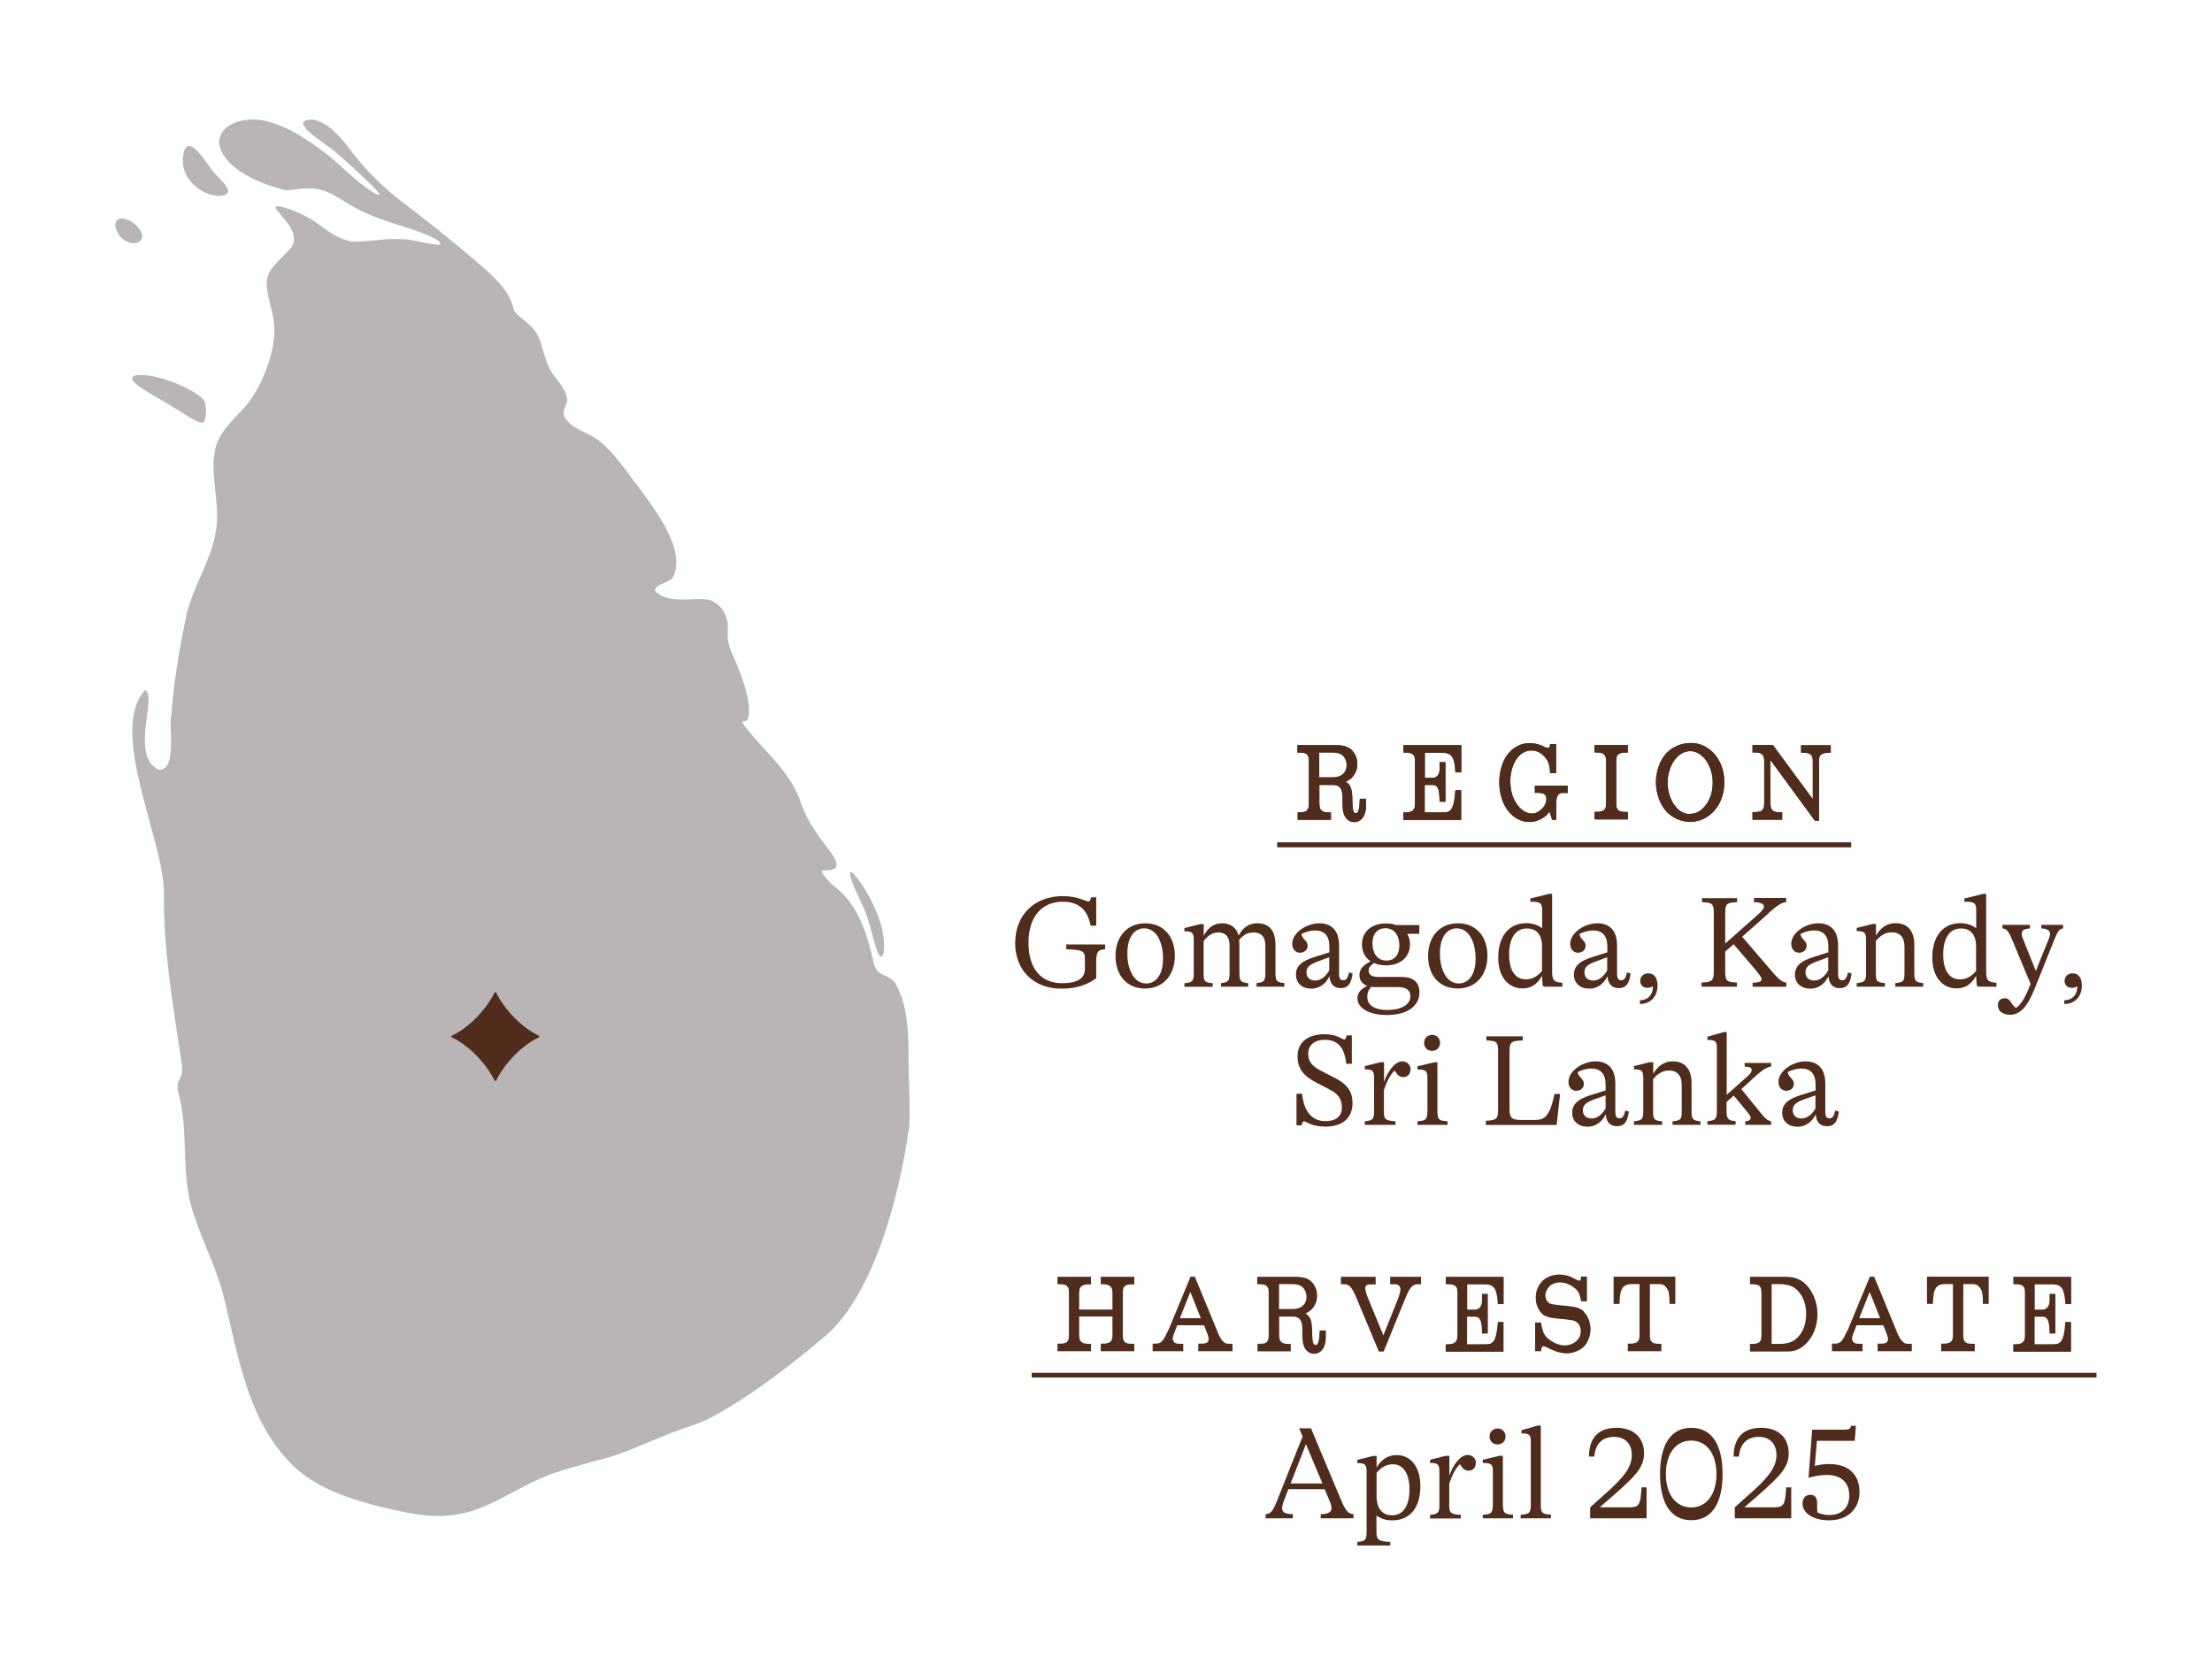 <svg xmlns="http://www.w3.org/2000/svg" fill="none" viewBox="0 0 1933 1455" height="1455" width="1933">
<g clip-path="url(#clip0_1263_8770)">
<g opacity="0.5">
<path fill="#736C6F" d="M178.962 351.444C180.59 356.564 180.242 362.964 178.73 368.085C176.869 371.111 172.799 368.318 170.357 367.27C163.962 364.128 154.077 357.379 144.542 351.676C133.495 345.16 122.215 339.108 117.68 334.453C113.145 330.148 116.052 327.82 121.518 327.704C135.821 327.355 154.426 334.337 166.636 341.203C171.985 343.879 178.381 348.883 178.962 351.327V351.444Z"></path>
<path fill="#736C6F" d="M103.377 191.665C110.47 187.243 128.495 201.789 123.378 209.702C118.959 215.405 108.028 211.681 104.191 205.513C101.4 201.673 98.726 195.039 103.145 191.781H103.261L103.377 191.665Z"></path>
<path fill="#736C6F" d="M793.992 987.65C786.317 1042.93 764.455 1128.81 722.709 1166.4C692.475 1192 657.59 1219.23 622.704 1238.2C609.913 1244.95 598.75 1247.62 586.307 1252.4C564.213 1261.01 542.933 1271.83 519.211 1277.07C500.605 1282.42 483.047 1286.49 466.069 1294.99C443.859 1305.58 422.346 1320.59 397.577 1323.85C376.297 1327.11 355.715 1322.22 335.132 1317.56C305.364 1310.12 273.85 1300.34 252.338 1277.18C214.429 1237.04 207.103 1178.5 194.079 1127.76C186.637 1102.04 173.264 1077.61 166.403 1051.54C158.612 1020.12 164.659 986.719 155.938 955.298C152.449 940.286 162.101 946.338 158.147 925.391C150.937 877.213 142.449 828.104 143.263 779.576C142.914 733.842 94.074 637.486 126.983 603.04C137.565 608.859 113.145 660.877 138.844 672.747C155.24 672.747 147.1 636.322 149.775 624.685C151.635 597.57 156.403 569.059 161.985 542.177C166.636 514.83 184.544 491.323 188.73 463.743C193.033 439.421 182.102 413.586 188.73 389.846C192.8 376.813 203.266 367.387 212.22 357.611C221.173 347.952 227.685 336.082 232.569 323.165C238.849 306.757 241.756 290.232 238.035 273.823C236.174 264.63 232.337 254.273 233.151 245.312C234.314 234.141 245.244 226.925 252.105 218.896C265.362 206.56 247.803 191.548 241.291 182.704C239.314 179.446 244.082 180.144 246.058 180.726C253.384 182.239 268.618 188.755 277.223 195.156C288.851 203.767 300.828 212.961 316.062 210.982C325.946 210.517 338.621 208.306 349.552 209.004C361.296 208.655 375.483 214.357 384.437 213.775C387.228 209.702 367.343 203.186 362.808 201.324C343.272 194.923 323.155 189.686 305.596 178.864C281.758 163.968 278.269 162.804 250.71 166.412C231.174 162.223 193.498 148.258 191.288 123.703C193.614 104.735 219.778 101.593 235.011 106.48C253.035 111.484 268.385 121.841 283.153 132.897C296.293 142.672 313.503 160.942 326.178 168.158C334.9 173.743 331.76 168.739 326.993 164.085C316.992 154.309 305.364 143.37 294.549 134.061C286.06 126.264 248.5 104.386 273.153 104.502C287.805 106.597 299.666 122.423 308.736 134.293C319.899 148.84 332.923 161.641 346.296 172.463C369.436 190.152 392.81 208.306 414.787 227.391C429.09 239.494 445.254 252.527 449.091 271.03C452.696 276.733 457.696 278.827 463.627 284.879C473.86 293.839 473.511 308.27 479.209 319.674C482.698 329.566 495.954 339.108 495.605 350.396C494.908 355.051 490.721 359.59 493.396 364.477C499.326 374.951 512.583 377.162 522.234 384.26C536.189 394.501 546.538 411.142 557.352 424.642C571.539 444.425 601.308 481.548 587.47 505.52C584.447 508.895 571.307 511.222 572.469 516.459C582.354 526.7 599.913 523.325 612.936 523.558C623.053 522.86 631.891 530.307 634.798 539.85C636.891 545.785 635.728 552.185 635.961 558.237C637.24 568.477 642.589 576.391 646.543 587.213C650.613 598.152 657.822 619.798 653.055 629.224C651.427 630.737 648.171 629.689 648.636 631.667C665.497 655.058 691.894 674.143 700.499 703.469C704.918 715.455 712.476 727.209 720.5 737.45C726.314 745.596 740.501 760.957 721.314 760.724C718.988 760.724 716.779 760.724 719.221 763.866C721.546 767.241 723.988 770.15 727.244 773.176C750.501 790.05 757.595 816.001 763.874 842.883C767.363 854.404 777.014 850.912 782.596 859.64C797.248 885.591 792.829 917.943 794.457 947.618C794.806 960.884 795.387 974.15 794.457 987.3V987.65H793.992Z"></path>
<path fill="#736C6F" d="M167.799 128.126C175.939 133.013 181.985 146.163 189.544 153.495C194.544 159.08 207.336 170.019 192.219 171.183C178.264 171.532 161.636 159.197 160.008 144.068C159.194 138.715 160.008 124.751 167.682 128.009H167.799V128.126Z"></path>
<path fill="#736C6F" d="M758.061 802.385C754.688 791.912 749.339 782.486 745.386 772.827C744.223 769.685 743.176 767.008 742.827 764.215C742.827 763.401 742.711 762.702 743.176 762.237C744.804 760.957 752.014 770.383 758.526 781.787C762.712 789.352 766.433 797.265 769.108 805.876C772.247 814.372 774.108 831.595 770.968 835.435C770.619 836.017 770.038 836.249 769.457 836.017C767.247 834.155 766.898 831.478 765.735 828.569C762.945 820.306 761.084 811.346 758.177 802.618V802.269L758.061 802.385Z"></path>
</g>
<path fill="#502C1D" d="M887.137 824.147C887.137 799.825 903.765 783.184 928.767 783.184C941.907 783.184 948.884 787.839 950.977 787.839C952.489 787.839 952.838 786.791 953.419 784.231H957.954V809.018H953.07C950.279 794.355 941.907 788.071 928.767 788.071C910.394 788.071 898.765 801.222 898.765 823.914C898.765 846.607 909.696 859.291 928.185 859.291C941.79 859.291 948.07 854.869 948.07 846.723V838.344C948.07 831.129 946.209 830.082 931.79 829.616V825.427H965.745V829.616C959.582 829.965 957.954 831.827 957.954 840.322V854.985C951.442 859.64 942.488 864.062 927.72 864.062C902.951 864.062 887.137 847.77 887.137 824.263V824.147Z"></path>
<path fill="#502C1D" d="M974.814 835.551C974.814 818.328 985.164 806.924 1000.86 806.924C1016.56 806.924 1026.68 818.212 1026.68 835.319C1026.68 852.425 1016.33 863.946 1000.63 863.946C984.931 863.946 974.814 852.658 974.814 835.551ZM1016.33 837.413C1016.33 824.263 1010.98 811.346 999.816 811.346C993.071 811.346 985.164 816.583 985.164 833.457C985.164 846.607 990.513 859.524 1001.68 859.524C1008.42 859.524 1016.33 854.287 1016.33 837.413Z"></path>
<path fill="#502C1D" d="M1122.38 859.175V862.317H1098.08V859.175C1104.71 858.593 1105.75 857.313 1105.75 850.098V826.474C1105.75 818.794 1102.26 814.954 1095.4 814.954C1090.29 814.954 1086.68 816.932 1082.84 821.47C1082.84 822.75 1083.08 823.914 1083.08 825.194V850.098C1083.08 857.429 1084.12 858.709 1090.75 859.175V862.317H1067.03V859.175C1073.42 858.593 1074.47 857.313 1074.47 850.098V826.125C1074.47 818.91 1071.1 814.954 1064.82 814.954C1059.7 814.954 1055.98 817.281 1051.8 822.401V851.029C1051.8 857.662 1052.84 858.709 1059.7 859.291V862.433H1035.05V859.291C1041.91 858.709 1043.19 857.313 1043.19 851.029V821.587C1043.19 815.07 1041.8 813.906 1035.05 813.906V811.113L1048.89 807.622H1051.91V817.863C1055.63 810.648 1060.75 806.924 1067.96 806.924C1075.17 806.924 1080.4 810.531 1082.38 817.63C1086.22 810.531 1091.45 806.924 1098.66 806.924C1109.24 806.924 1114.59 813.324 1114.59 825.893V850.098C1114.59 857.429 1115.75 858.709 1122.61 859.175H1122.38Z"></path>
<path fill="#502C1D" d="M1182.04 850.796C1180.87 858.593 1178.9 863.597 1171.45 863.597C1166.22 863.597 1162.27 860.455 1161.8 853.24C1158.31 860.455 1152.27 864.063 1145.99 864.063C1137.96 864.063 1132.5 859.408 1132.5 851.843C1132.5 843.814 1138.2 839.741 1148.43 836.482L1161.69 832.293V827.173C1161.69 817.746 1157.15 813.208 1149.48 813.208C1144.59 813.208 1140.17 814.721 1137.27 816.35C1138.08 821.121 1142.73 822.052 1142.73 826.591C1142.73 829.966 1139.94 832.642 1136.1 832.642C1132.03 832.642 1129.24 829.5 1129.24 824.845C1129.24 815.303 1141.57 806.924 1152.96 806.924C1163.2 806.924 1170.17 812.859 1170.17 826.242V850.913C1170.17 855.335 1171.45 856.731 1173.78 856.731C1176.45 856.731 1177.73 854.636 1178.9 849.865L1181.92 850.796H1182.04ZM1161.57 847.887V836.599L1152.15 840.09C1145.52 842.534 1141.68 844.628 1141.68 849.749C1141.68 854.287 1144.71 856.964 1149.48 856.964C1153.55 856.964 1158.2 854.171 1161.69 847.887H1161.57Z"></path>
<path fill="#502C1D" d="M1240.29 816.117H1229.71C1231.34 818.794 1232.15 821.82 1232.15 825.311C1232.15 836.366 1223.78 843.698 1211.22 843.698C1207.27 843.698 1203.66 842.999 1200.76 841.603C1197.5 843.93 1195.99 845.792 1195.99 848.236C1195.99 851.96 1199.01 853.822 1204.24 853.822H1224.83C1234.94 853.822 1240.41 858.36 1240.41 867.321C1240.41 879.54 1229.48 887.104 1211.8 887.104C1196.69 887.104 1186.22 881.169 1186.22 872.441C1186.22 867.67 1189.48 864.179 1194.83 861.619C1190.41 859.99 1187.96 856.615 1187.96 852.309C1187.96 847.189 1190.99 843.581 1197.73 840.206C1192.97 837.064 1190.17 831.828 1190.17 825.427C1190.17 814.372 1198.55 807.04 1211.11 807.04C1214.25 807.04 1217.27 807.506 1219.83 808.437H1240.29V816.234V816.117ZM1201.92 862.666C1200.64 862.666 1199.36 862.55 1198.31 862.433C1195.87 865.11 1194.83 867.903 1194.83 871.161C1194.83 878.493 1200.99 882.682 1212.38 882.682C1224.94 882.682 1232.5 877.795 1232.5 870.696C1232.5 865.575 1229.13 862.666 1221.45 862.666H1202.04H1201.92ZM1222.85 826.242C1222.85 818.445 1219.25 811.23 1210.52 811.23C1204.36 811.23 1199.36 815.419 1199.36 824.496C1199.36 832.293 1202.97 839.508 1211.69 839.508C1217.85 839.508 1222.85 835.319 1222.85 826.242Z"></path>
<path fill="#502C1D" d="M1247.97 835.551C1247.97 818.328 1258.32 806.924 1274.02 806.924C1289.71 806.924 1299.83 818.212 1299.83 835.319C1299.83 852.425 1289.48 863.946 1273.78 863.946C1258.09 863.946 1247.97 852.658 1247.97 835.551ZM1289.48 837.413C1289.48 824.263 1284.13 811.346 1272.97 811.346C1266.23 811.346 1258.32 816.583 1258.32 833.457C1258.32 846.607 1263.67 859.524 1274.83 859.524C1281.57 859.524 1289.48 854.287 1289.48 837.413Z"></path>
<path fill="#502C1D" d="M1365.3 859.175V862.317H1349.37L1348.09 861.27L1347.51 852.891C1343.21 860.455 1337.86 863.83 1330.41 863.83C1317.86 863.83 1309.25 853.473 1309.25 836.948C1309.25 818.445 1318.44 806.807 1333.79 806.807C1338.67 806.807 1343.9 808.32 1347.62 811.23V795.17C1347.62 789.119 1345.88 788.072 1337.27 788.072V785.279L1353.67 781.206H1356.35V849.167C1356.35 856.847 1357.97 858.36 1365.42 858.942L1365.3 859.175ZM1347.51 848.469V827.056C1347.51 816.699 1342.51 811.462 1334.37 811.462C1324.13 811.462 1318.79 820.19 1318.79 834.271C1318.79 848.352 1324.25 855.917 1333.44 855.917C1338.55 855.917 1343.09 853.822 1347.62 848.469H1347.51Z"></path>
<path fill="#502C1D" d="M1424.95 850.796C1423.79 858.593 1421.81 863.597 1414.37 863.597C1409.14 863.597 1405.19 860.455 1404.72 853.24C1401.23 860.455 1395.18 864.063 1388.91 864.063C1380.88 864.063 1375.42 859.408 1375.42 851.843C1375.42 843.814 1381.11 839.741 1391.35 836.482L1404.6 832.293V827.173C1404.6 817.746 1400.07 813.208 1392.39 813.208C1387.51 813.208 1383.09 814.721 1380.18 816.35C1381 821.121 1385.65 822.052 1385.65 826.591C1385.65 829.966 1382.86 832.642 1379.02 832.642C1374.95 832.642 1372.16 829.5 1372.16 824.845C1372.16 815.303 1384.49 806.924 1395.88 806.924C1406.12 806.924 1413.09 812.859 1413.09 826.242V850.913C1413.09 855.335 1414.37 856.731 1416.7 856.731C1419.37 856.731 1420.65 854.636 1421.81 849.865L1424.84 850.796H1424.95ZM1404.49 847.887V836.599L1395.07 840.09C1388.44 842.534 1384.6 844.628 1384.6 849.749C1384.6 854.287 1387.63 856.964 1392.39 856.964C1396.46 856.964 1401.12 854.171 1404.6 847.887H1404.49Z"></path>
<path fill="#502C1D" d="M1432.98 874.187C1440.3 874.187 1444.72 868.95 1444.37 861.968C1442.74 863.015 1441.35 863.364 1439.72 863.364C1435.88 863.364 1433.33 860.92 1433.33 857.313C1433.33 853.473 1436.23 850.68 1440.3 850.68C1445.42 850.68 1448.44 854.287 1448.44 861.386C1448.44 870.928 1442.4 877.445 1433.09 877.445V874.187H1432.98Z"></path>
<path fill="#502C1D" d="M1545.66 798.08L1522.4 818.677L1551.01 851.96C1554.96 856.382 1557.75 858.36 1561.01 858.826V862.433H1531.59V858.826C1537.4 858.826 1539.38 857.662 1539.38 855.917C1539.38 854.52 1538.45 853.007 1534.73 848.352L1514.96 825.194L1507.63 831.595V849.051C1507.63 857.197 1508.8 858.36 1517.87 858.709V862.317H1486.93V858.709C1496.24 858.36 1497.63 857.08 1497.63 848.585V798.661C1497.63 789.817 1496.47 788.77 1487.4 788.537V784.93H1517.98V788.537C1508.91 788.77 1507.63 789.934 1507.63 798.08V824.612L1535.89 799.592C1539.61 796.334 1541.47 794.007 1541.47 792.261C1541.47 789.934 1538.33 788.653 1532.75 788.421V784.813H1560.89V788.421C1556.82 788.886 1553.68 790.865 1545.54 797.963L1545.66 798.08Z"></path>
<path fill="#502C1D" d="M1618.1 850.796C1616.94 858.593 1614.96 863.597 1607.52 863.597C1602.29 863.597 1598.33 860.455 1597.87 853.24C1594.38 860.455 1588.33 864.063 1582.05 864.063C1574.03 864.063 1568.56 859.408 1568.56 851.843C1568.56 843.814 1574.26 839.741 1584.5 836.482L1597.75 832.293V827.173C1597.75 817.746 1593.22 813.208 1585.54 813.208C1580.66 813.208 1576.24 814.721 1573.33 816.35C1574.15 821.121 1578.8 822.052 1578.8 826.591C1578.8 829.966 1576.01 832.642 1572.17 832.642C1568.1 832.642 1565.31 829.5 1565.31 824.845C1565.31 815.303 1577.63 806.924 1589.03 806.924C1599.26 806.924 1606.24 812.859 1606.24 826.242V850.913C1606.24 855.335 1607.52 856.731 1609.85 856.731C1612.52 856.731 1613.8 854.636 1614.96 849.865L1617.99 850.796H1618.1ZM1597.64 847.887V836.599L1588.22 840.09C1581.59 842.534 1577.75 844.628 1577.75 849.749C1577.75 854.287 1580.77 856.964 1585.54 856.964C1589.61 856.964 1594.26 854.171 1597.75 847.887H1597.64Z"></path>
<path fill="#502C1D" d="M1680.66 859.175V862.317H1656.24V859.175C1663.22 858.593 1664.27 857.546 1664.27 850.912V827.638C1664.27 819.143 1660.43 814.837 1653.22 814.837C1648.1 814.837 1643.69 817.048 1639.27 822.285V850.912C1639.27 857.546 1640.31 858.593 1647.17 859.175V862.317H1622.52V859.175C1629.38 858.593 1630.66 857.196 1630.66 850.912V821.47C1630.66 814.953 1629.27 813.79 1622.52 813.79V810.997L1636.36 807.506H1639.38V817.746C1643.22 810.764 1649.03 806.807 1656.48 806.807C1666.83 806.807 1672.87 813.441 1672.87 825.66V850.912C1672.87 857.313 1674.04 858.593 1680.78 859.175H1680.66Z"></path>
<path fill="#502C1D" d="M1744.62 859.175V862.317H1728.69L1727.41 861.27L1726.83 852.891C1722.53 860.455 1717.18 863.83 1709.73 863.83C1697.18 863.83 1688.57 853.473 1688.57 836.948C1688.57 818.445 1697.76 806.807 1713.11 806.807C1717.99 806.807 1723.22 808.32 1726.94 811.23V795.17C1726.94 789.119 1725.2 788.072 1716.59 788.072V785.279L1732.99 781.206H1735.67V849.167C1735.67 856.847 1737.29 858.36 1744.74 858.942L1744.62 859.175ZM1726.83 848.469V827.056C1726.83 816.699 1721.83 811.462 1713.69 811.462C1703.45 811.462 1698.11 820.19 1698.11 834.271C1698.11 848.352 1703.57 855.917 1712.76 855.917C1717.87 855.917 1722.41 853.822 1726.94 848.469H1726.83Z"></path>
<path fill="#502C1D" d="M1802.88 808.32V811.462C1799.74 811.695 1798.34 813.557 1795.2 821.238L1777.99 864.179C1771.36 880.587 1764.97 886.871 1756.48 886.871C1750.2 886.871 1745.9 883.613 1745.9 878.493C1745.9 874.652 1748.22 872.441 1751.95 872.441C1757.18 872.441 1756.95 877.678 1761.6 880.936C1766.25 878.26 1769.97 871.278 1774.5 859.99L1758.46 821.587C1755.2 813.673 1753.34 811.579 1749.85 811.462V808.32H1773.92V811.462C1769.04 811.695 1766.71 813.092 1766.71 816.117C1766.71 817.514 1766.95 818.561 1767.88 820.656L1779.04 848.585L1790.32 820.656C1791.02 818.677 1791.48 817.397 1791.48 816.234C1791.48 813.208 1788.81 811.579 1783.81 811.462V808.32H1802.88Z"></path>
<path fill="#502C1D" d="M1803.81 874.187C1811.13 874.187 1815.55 868.95 1815.2 861.968C1813.58 863.015 1812.18 863.364 1810.55 863.364C1806.72 863.364 1804.16 860.92 1804.16 857.313C1804.16 853.473 1807.06 850.68 1811.13 850.68C1816.25 850.68 1819.27 854.287 1819.27 861.386C1819.27 870.928 1813.23 877.445 1803.92 877.445V874.187H1803.81Z"></path>
<path fill="#502C1D" d="M1139.59 979.969C1138.66 979.969 1137.96 981.133 1137.5 983.577H1132.96V955.88H1137.85C1139.47 971.59 1146.57 979.853 1158.43 979.853C1167.5 979.853 1172.62 975.547 1172.62 967.866C1172.62 960.768 1169.71 956.113 1161.57 952.04L1149.59 945.756C1138.66 940.17 1133.89 933.304 1133.89 923.296C1133.89 911.077 1142.61 903.862 1157.5 903.862C1168.66 903.862 1172.85 908.517 1174.83 908.517C1175.64 908.517 1176.34 907.237 1176.8 904.909H1181.34V929.696H1176.45C1174.83 915.15 1169.01 908.749 1157.5 908.749C1149.13 908.749 1143.2 913.288 1143.2 920.619C1143.2 927.369 1145.99 931.442 1154.24 935.748L1166.69 942.148C1177.38 947.618 1181.92 954.135 1181.92 964.026C1181.92 976.943 1173.43 984.624 1158.2 984.624C1145.64 984.624 1141.45 979.969 1139.47 979.969H1139.59Z"></path>
<path fill="#502C1D" d="M1232.5 934.817C1232.5 938.89 1229.83 941.333 1226.46 941.333C1223.9 941.333 1222.5 940.402 1221.34 939.239C1220.18 937.959 1219.6 936.446 1218.55 935.748C1215.76 938.424 1212.15 943.894 1209.36 952.854V971.707C1209.36 978.34 1210.76 979.387 1219.48 979.969V983.111H1192.62V979.969C1199.48 979.387 1200.76 977.991 1200.76 971.707V942.264C1200.76 935.748 1199.36 934.584 1192.62 934.584V931.791L1206.46 928.3H1209.48V945.639C1212.27 937.26 1218.55 927.602 1225.41 927.602C1229.6 927.602 1232.74 930.744 1232.74 934.817H1232.5Z"></path>
<path fill="#502C1D" d="M1238.67 979.969C1245.64 979.504 1247.39 978.805 1247.39 970.776V942.381C1247.39 935.864 1245.99 934.7 1238.67 934.7V931.907L1253.32 928.416H1256.11V970.776C1256.11 978.922 1257.85 979.504 1264.95 979.969V983.111H1238.67V979.969ZM1244.48 911.426C1244.48 907.353 1247.5 904.444 1251.46 904.444C1255.41 904.444 1258.43 907.353 1258.43 911.426C1258.43 915.499 1255.53 918.408 1251.46 918.408C1247.39 918.408 1244.48 915.615 1244.48 911.426Z"></path>
<path fill="#502C1D" d="M1298.44 979.503C1307.97 979.154 1309.13 977.642 1309.13 969.379V919.456C1309.13 910.728 1308.2 909.564 1298.9 909.331V905.724H1330.65V909.331C1320.18 909.564 1319.13 910.96 1319.13 919.572V969.263C1319.13 977.176 1321.23 978.805 1329.48 978.805H1341.34C1349.72 978.805 1354.25 975.896 1358.44 956.113H1363.32L1360.3 983.227H1298.44V979.62V979.503Z"></path>
<path fill="#502C1D" d="M1423.44 971.474C1422.28 979.271 1420.3 984.275 1412.86 984.275C1407.63 984.275 1403.67 981.133 1403.21 973.918C1399.72 981.133 1393.67 984.74 1387.39 984.74C1379.37 984.74 1373.9 980.085 1373.9 972.521C1373.9 964.492 1379.6 960.418 1389.84 957.16L1403.09 952.971V947.85C1403.09 938.424 1398.56 933.886 1390.88 933.886C1386 933.886 1381.58 935.398 1378.67 937.028C1379.49 941.799 1384.14 942.73 1384.14 947.268C1384.14 950.643 1381.35 953.32 1377.51 953.32C1373.44 953.32 1370.65 950.178 1370.65 945.523C1370.65 935.98 1382.97 927.602 1394.37 927.602C1404.6 927.602 1411.58 933.537 1411.58 946.919V971.59C1411.58 976.012 1412.86 977.409 1415.19 977.409C1417.86 977.409 1419.14 975.314 1420.3 970.543L1423.33 971.474H1423.44ZM1403.09 968.565V957.276L1393.67 960.651C1387.04 963.095 1383.21 965.19 1383.21 970.31C1383.21 974.849 1386.23 977.525 1391 977.525C1395.07 977.525 1399.72 974.732 1403.21 968.565H1403.09Z"></path>
<path fill="#502C1D" d="M1486 979.969V983.111H1461.58V979.969C1468.56 979.387 1469.61 978.34 1469.61 971.707V948.432C1469.61 940.053 1465.77 935.631 1458.56 935.631C1453.44 935.631 1449.03 937.842 1444.61 943.079V971.707C1444.61 978.34 1445.65 979.387 1452.51 979.969V983.111H1427.86V979.969C1434.72 979.387 1436 977.991 1436 971.707V942.264C1436 935.748 1434.61 934.584 1427.86 934.584V931.791L1441.7 928.3H1444.72V938.541C1448.56 931.558 1454.37 927.602 1461.82 927.602C1472.17 927.602 1478.21 934.235 1478.21 946.454V971.707C1478.21 978.107 1479.38 979.387 1486.12 979.969H1486Z"></path>
<path fill="#502C1D" d="M1530.77 943.661L1521.7 951.807L1538.68 972.754C1542.4 977.409 1544.61 979.387 1547.75 979.969V983.111H1525.07V979.969C1528.79 979.736 1529.84 978.456 1529.84 976.943C1529.84 975.663 1529.03 974.5 1527.05 972.056L1515.07 957.509L1508.79 963.095V971.125C1508.79 977.874 1510.31 979.387 1516.7 979.853V982.995H1492.05V979.853C1498.91 979.387 1500.31 977.874 1500.31 971.125V915.964C1500.31 909.913 1498.91 908.866 1492.05 908.866V906.073L1506.35 902H1508.91V956.811L1527.63 940.17C1529.96 937.959 1530.77 936.562 1530.77 935.166C1530.77 933.304 1529.14 932.256 1524.61 932.14V928.998H1547.75V932.14C1543.45 932.722 1539.38 935.631 1530.66 943.545L1530.77 943.661Z"></path>
<path fill="#502C1D" d="M1606.94 971.474C1605.78 979.271 1603.8 984.275 1596.36 984.275C1591.12 984.275 1587.17 981.133 1586.7 973.918C1583.22 981.133 1577.17 984.74 1570.89 984.74C1562.87 984.74 1557.4 980.085 1557.4 972.521C1557.4 964.492 1563.1 960.418 1573.33 957.16L1586.59 952.971V947.85C1586.59 938.424 1582.05 933.886 1574.38 933.886C1569.49 933.886 1565.08 935.398 1562.17 937.028C1562.98 941.799 1567.63 942.73 1567.63 947.268C1567.63 950.643 1564.84 953.32 1561.01 953.32C1556.94 953.32 1554.14 950.178 1554.14 945.523C1554.14 935.98 1566.47 927.602 1577.87 927.602C1588.1 927.602 1595.08 933.537 1595.08 946.919V971.59C1595.08 976.012 1596.36 977.409 1598.68 977.409C1601.36 977.409 1602.64 975.314 1603.8 970.543L1606.82 971.474H1606.94ZM1586.47 968.565V957.276L1577.05 960.651C1570.42 963.095 1566.59 965.19 1566.59 970.31C1566.59 974.849 1569.61 977.525 1574.38 977.525C1578.45 977.525 1583.1 974.732 1586.59 968.565H1586.47Z"></path>
<path fill="#502C1D" d="M1141.92 708.241C1142.73 707.542 1143.19 706.844 1143.43 705.913C1143.66 704.982 1143.78 703.586 1143.78 701.724V665.648C1143.78 663.786 1143.66 662.506 1143.43 661.575C1143.19 660.644 1142.61 659.946 1141.92 659.248H1142.15C1141.33 658.666 1140.52 658.317 1139.59 658.084C1138.66 657.851 1137.5 657.735 1136.1 657.735H1133.78V651.218H1167.5C1171.22 651.218 1174.24 651.684 1176.68 652.615C1179.01 653.546 1180.99 654.942 1182.5 656.921C1184.94 660.063 1186.1 663.67 1186.1 667.627C1186.1 670.303 1185.64 672.747 1184.59 674.958C1183.55 677.169 1182.15 679.031 1180.41 680.544C1179.71 681.126 1179.01 681.591 1178.2 682.057C1177.5 682.522 1176.68 682.988 1175.87 683.337C1178.08 684.268 1179.59 686.13 1180.52 688.69C1181.45 691.25 1181.8 695.091 1181.8 699.978C1181.8 703.935 1182.15 706.728 1182.5 708.357C1182.96 709.986 1183.66 710.801 1184.82 710.801C1185.41 710.801 1185.87 710.452 1186.34 709.87C1186.8 709.288 1187.15 708.357 1187.38 707.31C1187.62 706.379 1187.85 705.331 1187.96 704.051C1187.96 702.771 1188.2 700.793 1188.31 698.116H1193.78C1193.78 700.095 1193.78 701.84 1193.78 703.353C1193.78 704.866 1193.66 706.146 1193.55 707.193C1193.43 708.357 1193.2 709.288 1192.96 710.103C1192.73 710.917 1192.5 711.732 1192.15 712.546C1191.22 714.408 1190.06 715.921 1188.55 716.969C1187.03 718.016 1185.41 718.481 1183.43 718.481C1179.48 718.481 1176.57 716.387 1174.71 712.314C1174.36 711.499 1174.13 710.684 1173.89 709.87C1173.66 709.055 1173.54 708.124 1173.43 706.96C1173.31 705.797 1173.31 704.633 1173.2 703.12C1173.2 701.607 1173.2 699.862 1173.2 697.651C1173.2 693.578 1172.61 690.552 1171.34 688.806C1170.06 686.944 1167.96 686.014 1165.17 686.014H1152.96V701.84C1152.96 703.702 1153.08 705.099 1153.43 706.146C1153.78 707.077 1154.24 707.891 1155.06 708.473C1155.64 709.055 1156.45 709.404 1157.38 709.637C1158.31 709.87 1159.47 709.986 1160.75 709.986H1163.08V716.503H1134.01V709.87H1136.33C1137.73 709.87 1138.89 709.753 1139.82 709.521C1140.75 709.288 1141.68 708.822 1142.38 708.357H1142.15L1141.92 708.241ZM1164.71 679.38C1168.43 679.38 1171.34 678.449 1173.54 676.471C1175.75 674.609 1176.8 671.933 1176.8 668.558C1176.8 666.579 1176.34 664.717 1175.41 662.972C1174.48 661.226 1173.2 659.946 1171.8 659.132C1170.06 658.201 1167.5 657.619 1164.24 657.619H1152.85V679.38H1164.82H1164.71Z"></path>
<path fill="#502C1D" d="M1234.71 708.124C1235.41 707.542 1235.87 706.844 1236.22 705.913C1236.45 704.982 1236.57 703.586 1236.57 701.724V665.648C1236.57 663.786 1236.45 662.506 1236.22 661.575C1235.99 660.644 1235.52 659.946 1234.71 659.248C1234.01 658.666 1233.08 658.317 1232.15 658.084C1231.22 657.851 1230.06 657.735 1228.66 657.735H1226.45V651.218H1277.04V675.075H1271.92C1271.69 671.7 1271.46 669.023 1270.99 666.812C1270.53 664.601 1269.94 662.855 1269.01 661.459C1268.08 660.179 1267.04 659.132 1265.64 658.666C1264.25 658.201 1262.62 657.851 1260.53 657.851H1245.18V679.846H1252.15C1253.32 679.846 1254.25 679.497 1255.29 678.798C1256.22 678.1 1256.92 677.169 1257.39 676.006C1257.62 675.54 1257.73 674.958 1257.85 674.376C1257.97 673.794 1258.08 673.096 1258.08 672.398C1258.08 671.7 1258.08 670.885 1258.08 669.838C1258.08 668.79 1258.08 667.51 1258.08 666.114H1263.2V700.676H1258.08C1258.08 697.883 1257.85 695.556 1257.73 693.694C1257.5 691.832 1257.15 690.319 1256.69 689.156C1256.22 687.992 1255.53 687.294 1254.83 686.712C1254.01 686.246 1253.08 686.014 1251.92 686.014H1245.06V709.986H1260.41C1262.62 709.986 1264.13 709.87 1265.06 709.637C1265.99 709.404 1266.69 708.822 1267.5 708.124C1268.2 707.426 1268.67 706.728 1269.13 705.797C1269.6 704.866 1269.94 703.702 1270.29 702.422C1270.64 701.026 1270.87 699.396 1271.22 697.534C1271.46 695.672 1271.69 693.345 1271.92 690.668H1276.92V716.619H1226.34V709.986H1228.66C1231.22 709.986 1233.2 709.521 1234.59 708.473L1234.71 708.124Z"></path>
<path fill="#502C1D" d="M1352.97 666.23C1351.46 663.088 1349.37 660.528 1346.81 658.666C1344.25 656.804 1341.34 655.873 1338.2 655.873C1335.65 655.873 1333.2 656.571 1330.88 657.968C1328.55 659.364 1326.69 661.226 1325.06 663.67C1323.44 666.114 1322.16 668.907 1321.23 672.282C1320.3 675.54 1319.83 679.148 1319.83 682.988C1319.83 687.061 1320.41 690.901 1321.46 694.392C1322.51 697.883 1324.13 700.909 1326.11 703.586C1327.85 705.913 1329.83 707.775 1332.04 709.055C1334.25 710.335 1336.46 711.033 1338.55 711.033C1340.18 711.033 1341.81 710.684 1343.32 709.87C1344.83 709.172 1346.23 708.124 1347.39 706.96C1348.55 705.797 1349.6 704.4 1350.3 702.887C1351 701.375 1351.34 699.862 1351.34 698.233C1351.34 697.302 1351.11 696.487 1350.76 695.672C1350.3 694.858 1349.83 694.276 1349.25 693.927C1348.09 693.229 1346.11 692.879 1343.2 692.879H1341.23V686.712H1369.95V692.996H1368.32C1367.16 692.996 1366.35 692.996 1365.65 692.996C1364.95 692.996 1364.37 692.996 1363.9 693.229C1363.44 693.345 1363.09 693.461 1362.74 693.694C1362.39 693.927 1362.04 694.16 1361.81 694.625C1360.53 695.789 1359.95 698.465 1359.95 702.538V716.503H1356.46L1354.02 709.404C1353.21 710.452 1352.51 711.383 1351.81 712.081C1351.11 712.779 1350.41 713.477 1349.48 714.059C1347.62 715.456 1345.53 716.503 1343.2 717.318C1340.88 718.132 1338.55 718.365 1336.23 718.365C1332.62 718.365 1329.13 717.434 1325.99 715.688C1322.85 713.943 1320.06 711.499 1317.62 708.357C1315.3 705.215 1313.44 701.607 1312.16 697.418C1310.88 693.229 1310.18 688.574 1310.18 683.686C1310.18 678.798 1310.88 674.144 1312.16 669.954C1313.44 665.765 1315.3 662.157 1317.62 659.132C1319.95 656.106 1322.74 653.778 1325.99 652.033C1329.13 650.404 1332.74 649.473 1336.58 649.473C1338.79 649.473 1340.88 649.705 1342.86 650.171C1344.83 650.636 1347.16 651.451 1349.83 652.847H1349.6C1350.41 653.08 1351 653.313 1351.46 653.429C1351.93 653.662 1352.39 653.662 1352.86 653.662C1353.9 653.662 1354.48 652.498 1354.6 650.287H1359.83V675.773H1354.6C1354.48 673.329 1354.25 671.467 1354.02 670.187C1353.79 668.907 1353.44 667.51 1352.97 666.114V666.347V666.23Z"></path>
<path fill="#502C1D" d="M1401.58 708.124C1402.28 707.542 1402.74 706.844 1403.09 705.913C1403.32 704.982 1403.56 703.586 1403.56 701.724V665.648C1403.56 663.786 1403.44 662.39 1403.09 661.459C1402.74 660.528 1402.28 659.83 1401.58 659.131C1400.88 658.55 1400.07 658.201 1399.14 657.968C1398.21 657.735 1397.04 657.619 1395.65 657.619H1393.32V651.102H1422.51V657.735H1420.18C1418.79 657.735 1417.63 657.851 1416.7 658.084C1415.77 658.317 1414.95 658.782 1414.25 659.248C1413.56 659.83 1413.09 660.528 1412.74 661.459C1412.51 662.39 1412.39 663.786 1412.39 665.532V701.607C1412.39 703.469 1412.51 704.866 1412.74 705.797C1412.97 706.728 1413.44 707.426 1414.25 708.124C1414.95 708.706 1415.77 709.055 1416.7 709.288C1417.63 709.521 1418.79 709.637 1420.3 709.637H1422.51V716.154H1393.32V709.521H1395.76C1398.32 709.521 1400.3 709.055 1401.58 708.008V708.124Z"></path>
<path fill="#502C1D" d="M1477.86 649.356C1481.93 649.356 1485.77 650.287 1489.26 652.033C1492.75 653.778 1495.89 656.222 1498.44 659.248C1501.12 662.274 1503.1 665.881 1504.61 670.07C1506.12 674.26 1506.82 678.798 1506.82 683.57C1506.82 688.341 1506.12 693.112 1504.61 697.301C1503.1 701.491 1501 705.215 1498.33 708.24C1495.65 711.383 1492.51 713.826 1488.91 715.572C1485.3 717.318 1481.35 718.248 1477.05 718.248C1473.09 718.248 1469.49 717.55 1466 716.037C1462.51 714.525 1459.49 712.546 1456.93 709.986C1453.91 706.844 1451.47 703.004 1449.72 698.232C1447.98 693.578 1447.05 688.69 1447.05 683.686C1447.05 681.242 1447.28 678.798 1447.74 676.355C1448.21 673.911 1448.79 671.583 1449.61 669.372C1450.42 667.161 1451.35 665.066 1452.51 663.205C1453.68 661.226 1454.95 659.597 1456.35 658.084C1459.26 655.175 1462.4 653.08 1466.12 651.567C1469.72 650.054 1473.56 649.356 1477.75 649.356H1477.86ZM1476.93 711.266C1479.72 711.266 1482.28 710.568 1484.61 709.171C1486.93 707.775 1489.03 705.797 1490.89 703.236C1492.75 700.676 1494.14 697.767 1495.19 694.509C1496.24 691.134 1496.7 687.643 1496.7 683.802C1496.7 680.428 1496.24 677.169 1495.3 674.027C1494.37 670.885 1493.1 668.092 1491.47 665.532C1489.72 662.739 1487.51 660.528 1484.96 658.899C1482.4 657.269 1479.84 656.455 1477.28 656.455C1474.49 656.455 1471.93 657.153 1469.61 658.55C1467.16 659.946 1465.07 661.924 1463.21 664.485C1461.35 666.928 1459.95 669.954 1458.91 673.329C1457.86 676.704 1457.28 680.195 1457.28 684.035C1457.28 687.875 1457.86 691.367 1458.91 694.741C1459.95 698.116 1461.35 701.025 1463.09 703.469C1464.84 705.913 1466.93 708.008 1469.26 709.404C1471.7 710.801 1474.14 711.499 1476.82 711.499L1476.93 711.266Z"></path>
<path fill="#502C1D" d="M1591.59 659.248C1590.77 659.946 1590.31 660.644 1589.96 661.575C1589.73 662.506 1589.61 663.903 1589.61 665.648V717.317H1586.01L1547.17 664.368V701.84C1547.17 703.702 1547.28 705.098 1547.63 706.029C1547.86 706.96 1548.45 707.659 1549.26 708.357H1549.03C1549.84 708.939 1550.66 709.288 1551.59 709.521C1552.52 709.753 1553.68 709.87 1555.07 709.87H1557.4V716.387H1531.47V709.753H1533.79C1536.59 709.753 1538.56 709.288 1539.61 708.24C1540.42 707.659 1540.89 706.844 1541.24 705.913C1541.59 704.982 1541.7 703.586 1541.7 701.607V665.532C1541.7 663.67 1541.59 662.274 1541.24 661.343C1541 660.412 1540.42 659.713 1539.61 659.131C1538.45 658.084 1536.59 657.619 1533.79 657.619H1531.47V651.102H1549.26L1584.15 698.465V665.765C1584.15 663.903 1584.03 662.506 1583.68 661.575C1583.45 660.644 1582.87 659.946 1582.05 659.364C1580.89 658.317 1579.03 657.851 1576.24 657.851H1573.91V651.335H1599.84V657.968H1597.52C1596.12 657.968 1594.96 658.084 1594.03 658.317C1593.1 658.55 1592.29 659.015 1591.47 659.481H1591.7L1591.59 659.248Z"></path>
<path fill="#502C1D" d="M1182.73 1323.38V1326.99H1154.13V1323.38C1160.64 1323.15 1163.55 1321.64 1163.55 1318.03C1163.55 1316.17 1162.85 1313.96 1161.57 1311.05L1157.61 1301.51H1125.87L1122.15 1311.16C1120.99 1314.07 1120.4 1316.4 1120.4 1318.15C1120.4 1321.75 1123.19 1323.15 1129.82 1323.38V1326.99H1105.98V1323.38C1110.64 1323.03 1112.5 1320.47 1116.22 1310.93L1138.31 1255.42L1135.29 1248.32H1145.64L1171.45 1309.88C1175.76 1320.12 1177.85 1322.92 1182.5 1323.27L1182.73 1323.38ZM1155.64 1296.5L1141.22 1262.17L1127.85 1296.5H1155.52H1155.64Z"></path>
<path fill="#502C1D" d="M1241.22 1298.71C1241.22 1317.45 1232.39 1328.74 1216.69 1328.74C1210.18 1328.74 1205.87 1326.76 1202.85 1324.55V1338.51C1202.85 1345.73 1204.48 1347.12 1214.94 1347.59V1350.73H1186.11V1347.59C1193.08 1347.12 1194.25 1345.96 1194.25 1338.51V1286.38C1194.25 1279.86 1192.85 1278.7 1186.11 1278.7V1275.9L1200.06 1272.41H1202.97V1282.65C1206.92 1275.67 1212.73 1271.71 1220.53 1271.71C1232.85 1271.71 1241.22 1282.07 1241.22 1298.71ZM1231.69 1301.62C1231.69 1287.77 1226.22 1279.74 1217.27 1279.74C1212.04 1279.74 1207.5 1281.84 1202.97 1287.19V1307.56C1202.97 1318.73 1208.32 1324.31 1216.46 1324.31C1226.22 1324.31 1231.69 1316.17 1231.69 1301.74V1301.62Z"></path>
<path fill="#502C1D" d="M1289.6 1278.81C1289.6 1282.89 1286.92 1285.33 1283.55 1285.33C1280.99 1285.33 1279.6 1284.4 1278.44 1283.23C1277.27 1281.95 1276.69 1280.44 1275.64 1279.74C1272.85 1282.42 1269.25 1287.89 1266.46 1296.85V1315.7C1266.46 1322.34 1267.85 1323.38 1276.57 1323.97V1327.11H1249.71V1323.97C1256.57 1323.38 1257.85 1321.99 1257.85 1315.7V1286.26C1257.85 1279.74 1256.46 1278.58 1249.71 1278.58V1275.79L1263.55 1272.3H1266.57V1289.64C1269.36 1281.26 1275.64 1271.6 1282.51 1271.6C1286.69 1271.6 1289.83 1274.62 1289.83 1278.81H1289.6Z"></path>
<path fill="#502C1D" d="M1295.76 1323.85C1302.74 1323.38 1304.6 1322.69 1304.6 1314.66V1286.26C1304.6 1279.74 1303.2 1278.58 1295.76 1278.58V1275.79L1310.41 1272.3H1313.32V1314.66C1313.32 1322.69 1315.06 1323.38 1322.16 1323.85V1326.99H1295.76V1323.85ZM1301.69 1255.42C1301.69 1251.35 1304.72 1248.44 1308.67 1248.44C1312.62 1248.44 1315.65 1251.23 1315.65 1255.42C1315.65 1259.61 1312.74 1262.4 1308.67 1262.4C1304.6 1262.4 1301.69 1259.61 1301.69 1255.42Z"></path>
<path fill="#502C1D" d="M1355.3 1323.85V1326.99H1328.9V1323.85C1335.88 1323.38 1337.74 1322.69 1337.74 1315.12V1259.84C1337.74 1253.79 1336.34 1252.75 1329.6 1252.75V1249.95L1343.79 1245.88H1346.46V1315C1346.46 1322.57 1347.86 1323.27 1355.3 1323.73V1323.85Z"></path>
<path fill="#502C1D" d="M1438.91 1299.88V1326.99H1389.6V1317.33L1401.7 1306.51C1418.33 1291.96 1426 1282.54 1426 1271.71C1426 1261.82 1420.07 1255.77 1410.53 1255.77C1400.42 1255.77 1394.14 1261.71 1393.21 1272.99H1388.56C1388.56 1256.59 1396.93 1247.86 1412.63 1247.86C1427.4 1247.86 1436.7 1256.24 1436.7 1270.2C1436.7 1282.54 1429.02 1290.1 1409.37 1307.44L1397.98 1317.33H1423.21C1432.28 1317.33 1433.56 1315.94 1434.49 1299.88H1439.02H1438.91Z"></path>
<path fill="#502C1D" d="M1505.31 1288.24C1505.31 1314.31 1495.65 1328.62 1477.98 1328.62C1460.3 1328.62 1450.65 1314.19 1450.65 1288.24C1450.65 1262.29 1460.3 1247.86 1477.98 1247.86C1495.65 1247.86 1505.31 1262.29 1505.31 1288.24ZM1455.77 1288.24C1455.77 1306.04 1464.49 1317.45 1477.86 1317.45C1491.24 1317.45 1499.96 1306.04 1499.96 1288.24C1499.96 1270.43 1491.24 1259.03 1477.86 1259.03C1464.49 1259.03 1455.77 1270.43 1455.77 1288.24Z"></path>
<path fill="#502C1D" d="M1565.31 1299.88V1326.99H1516V1317.33L1528.1 1306.51C1544.73 1291.96 1552.4 1282.54 1552.4 1271.71C1552.4 1261.82 1546.47 1255.77 1536.93 1255.77C1526.82 1255.77 1520.54 1261.71 1519.61 1272.99H1514.96C1514.96 1256.59 1523.33 1247.86 1539.03 1247.86C1553.8 1247.86 1563.1 1256.24 1563.1 1270.2C1563.1 1282.54 1555.42 1290.1 1535.77 1307.44L1524.38 1317.33H1549.61C1558.68 1317.33 1559.96 1315.94 1560.89 1299.88H1565.42H1565.31Z"></path>
<path fill="#502C1D" d="M1624.96 1303.95C1624.96 1319.19 1614.15 1328.74 1598.45 1328.74C1584.84 1328.74 1575.19 1322.69 1575.19 1313.96C1575.19 1309.42 1577.75 1306.39 1582.05 1306.39C1585.19 1306.39 1587.17 1308.14 1587.75 1311.28C1588.22 1313.84 1587.52 1317.45 1588.22 1321.87C1591.71 1323.38 1595.08 1324.08 1598.57 1324.08C1609.15 1324.08 1616.01 1318.03 1616.01 1306.97C1616.01 1295.92 1609.26 1289.05 1596.12 1289.05C1591.59 1289.05 1586.94 1289.75 1580.43 1291.5L1583.57 1249.49H1611.59C1615.78 1249.49 1617.06 1248.79 1617.64 1246.11H1621.82L1620.78 1259.26H1587.75L1585.89 1281.14C1590.54 1279.98 1594.61 1279.51 1598.45 1279.51C1614.85 1279.51 1624.96 1288.24 1624.96 1303.95Z"></path>
<path fill="#502C1D" d="M970.048 1172.8C970.862 1172.22 971.327 1171.52 971.676 1170.59C971.908 1169.66 972.141 1168.26 972.141 1166.4V1150.57H943.07V1166.4C943.07 1168.26 943.186 1169.66 943.535 1170.59C943.767 1171.52 944.349 1172.22 945.163 1172.91C945.86 1173.5 946.674 1173.85 947.605 1174.08C948.535 1174.31 949.698 1174.43 951.093 1174.43H953.419V1180.94H924.115V1174.31H926.441C927.836 1174.31 928.999 1174.19 929.929 1173.96C930.86 1173.73 931.79 1173.38 932.488 1172.8H932.255C933.069 1172.22 933.534 1171.52 933.767 1170.59C933.999 1169.66 934.116 1168.26 934.116 1166.4V1130.32C934.116 1128.46 933.999 1127.18 933.767 1126.25C933.534 1125.32 932.953 1124.62 932.255 1123.92H932.488C931.674 1123.34 930.86 1122.99 929.929 1122.76C928.999 1122.53 927.836 1122.41 926.441 1122.41H924.115V1115.89H953.419V1122.53H951.093C948.419 1122.53 946.442 1123.11 945.163 1124.15C944.349 1124.74 943.884 1125.43 943.535 1126.37C943.186 1127.3 943.07 1128.69 943.07 1130.55V1144.52H972.141V1130.55C972.141 1128.69 972.024 1127.3 971.676 1126.37C971.327 1125.43 970.862 1124.74 970.048 1124.04C968.652 1122.99 966.675 1122.41 964.233 1122.41H961.908V1115.89H991.211V1122.53H988.886C987.49 1122.53 986.327 1122.64 985.397 1122.87C984.467 1123.11 983.653 1123.57 982.839 1124.04H983.072C982.258 1124.62 981.792 1125.32 981.56 1126.25C981.327 1127.18 981.211 1128.58 981.211 1130.32V1166.4C981.211 1168.26 981.327 1169.66 981.56 1170.59C981.792 1171.52 982.374 1172.22 983.072 1172.91H982.839C983.653 1173.5 984.467 1173.85 985.397 1174.08C986.327 1174.31 987.49 1174.43 988.886 1174.43H991.211V1180.94H961.908V1174.31H964.233C966.792 1174.31 968.769 1173.73 970.048 1172.8Z"></path>
<path fill="#502C1D" d="M1063.77 1163.6C1064.35 1164.88 1064.7 1165.93 1065.17 1166.75C1065.52 1167.56 1065.87 1168.26 1066.21 1168.84C1066.56 1169.42 1066.91 1169.89 1067.14 1170.35C1067.49 1170.82 1067.84 1171.17 1068.19 1171.63C1069.12 1172.68 1069.94 1173.38 1070.75 1173.85C1071.56 1174.31 1072.61 1174.43 1074.01 1174.43H1077.03V1180.94H1047.14V1174.31H1050.4C1054.24 1174.31 1056.21 1173.03 1056.21 1170.47C1056.21 1169.89 1056.21 1169.31 1055.98 1168.61C1055.75 1167.91 1055.63 1167.21 1055.4 1166.51L1052.14 1158.25H1028.77L1025.75 1166.05C1025.4 1166.86 1025.17 1167.56 1025.05 1168.14C1024.82 1168.84 1024.82 1169.42 1024.82 1169.89C1024.82 1170.47 1024.93 1170.94 1025.17 1171.52C1025.4 1172.1 1025.75 1172.57 1026.1 1173.15C1026.1 1173.15 1027.14 1173.85 1027.96 1174.08C1028.77 1174.31 1029.7 1174.43 1030.75 1174.43H1034V1180.94H1007.26V1174.31H1010.28C1013.07 1174.31 1015.28 1172.91 1016.91 1170.24C1017.26 1169.66 1017.72 1168.96 1018.19 1168.03C1018.65 1167.1 1019.12 1166.28 1019.58 1165.23C1020.05 1164.3 1020.51 1163.26 1020.98 1162.44C1021.44 1161.51 1021.79 1160.7 1022.03 1160.11C1024.93 1152.9 1028.07 1145.57 1031.21 1137.89C1034.35 1130.21 1037.49 1122.87 1040.4 1115.78H1044.12L1063.89 1163.72V1163.49L1063.77 1163.6ZM1031.21 1152.08H1049.35C1048.54 1150.11 1047.84 1148.13 1047.03 1146.27C1046.33 1144.4 1045.52 1142.54 1044.82 1140.68C1044.12 1138.82 1043.31 1136.96 1042.61 1135.09C1041.79 1133.23 1040.98 1131.25 1040.17 1129.16C1038.65 1133.12 1037.14 1136.84 1035.63 1140.56C1034.12 1144.29 1032.61 1148.13 1031.1 1152.08H1031.21Z"></path>
<path fill="#502C1D" d="M1106.8 1172.91C1107.61 1172.22 1108.08 1171.52 1108.31 1170.59C1108.54 1169.66 1108.66 1168.26 1108.66 1166.4V1130.32C1108.66 1128.46 1108.54 1127.18 1108.31 1126.25C1108.08 1125.32 1107.5 1124.62 1106.8 1123.92H1107.03C1106.22 1123.34 1105.4 1122.99 1104.47 1122.76C1103.54 1122.53 1102.38 1122.41 1100.98 1122.41H1098.66V1115.89H1132.38C1136.1 1115.89 1139.13 1116.36 1141.57 1117.29C1143.89 1118.22 1145.87 1119.62 1147.38 1121.59C1149.82 1124.74 1150.99 1128.34 1150.99 1132.3C1150.99 1134.98 1150.52 1137.42 1149.47 1139.63C1148.43 1141.84 1147.03 1143.7 1145.29 1145.22C1144.59 1145.8 1143.89 1146.26 1143.08 1146.73C1142.26 1147.2 1141.57 1147.66 1140.75 1148.01C1142.96 1148.94 1144.47 1150.8 1145.4 1153.36C1146.33 1155.92 1146.68 1159.76 1146.68 1164.65C1146.68 1168.61 1147.03 1171.4 1147.38 1173.03C1147.85 1174.66 1148.54 1175.47 1149.71 1175.47C1150.29 1175.47 1150.75 1175.13 1151.22 1174.54C1151.68 1173.96 1152.03 1173.03 1152.27 1171.98C1152.5 1171.05 1152.73 1170 1152.85 1168.72C1152.85 1167.44 1153.08 1165.47 1153.2 1162.79H1158.66C1158.66 1164.77 1158.66 1166.51 1158.66 1168.03C1158.66 1169.54 1158.54 1170.82 1158.43 1171.87C1158.31 1172.91 1158.08 1173.96 1157.85 1174.78C1157.61 1175.59 1157.38 1176.41 1157.03 1177.22C1156.1 1179.08 1154.94 1180.59 1153.43 1181.64C1151.92 1182.69 1150.29 1183.15 1148.31 1183.15C1144.36 1183.15 1141.45 1181.06 1139.59 1176.99C1139.24 1176.17 1139.01 1175.36 1138.78 1174.54C1138.54 1173.73 1138.43 1172.8 1138.31 1171.63C1138.19 1170.47 1138.19 1169.31 1138.08 1167.79C1137.96 1166.28 1138.08 1164.54 1138.08 1162.32C1138.08 1158.25 1137.5 1155.23 1136.22 1153.48C1134.94 1151.62 1132.85 1150.69 1130.06 1150.69H1117.85V1166.51C1117.85 1168.38 1117.96 1169.77 1118.31 1170.7C1118.66 1171.63 1119.12 1172.45 1119.94 1173.03C1120.52 1173.61 1121.33 1173.96 1122.26 1174.19C1123.19 1174.43 1124.36 1174.54 1125.64 1174.54H1127.96V1181.06H1098.89V1174.43H1101.22C1102.61 1174.43 1103.77 1174.31 1104.7 1174.08C1105.64 1173.85 1106.57 1173.5 1107.26 1172.91H1107.03H1106.8ZM1129.59 1144.05C1133.31 1144.05 1136.22 1143.12 1138.43 1141.14C1140.64 1139.17 1141.68 1136.61 1141.68 1133.23C1141.68 1131.25 1141.22 1129.39 1140.29 1127.65C1139.36 1125.9 1138.08 1124.62 1136.68 1123.81C1134.94 1122.87 1132.38 1122.29 1129.12 1122.29H1117.73V1144.05H1129.71H1129.59Z"></path>
<path fill="#502C1D" d="M1241.8 1115.78V1122.41H1238.55C1236.46 1122.41 1234.71 1123.34 1233.2 1125.09C1231.69 1126.83 1230.06 1129.74 1228.43 1133.93C1226.92 1137.65 1225.29 1141.49 1223.66 1145.45C1222.04 1149.41 1220.52 1153.48 1218.78 1157.44C1217.15 1161.51 1215.52 1165.47 1213.9 1169.54C1212.27 1173.61 1210.76 1177.45 1209.13 1181.18H1204.94L1185.17 1133.93C1183.43 1129.62 1181.8 1126.71 1180.29 1124.97C1178.78 1123.22 1177.03 1122.41 1174.94 1122.41H1171.8V1115.89H1202.15V1122.53H1198.43C1196.1 1122.53 1194.59 1122.87 1194.01 1123.46C1193.31 1124.15 1193.08 1124.97 1193.08 1126.02C1193.08 1126.71 1193.31 1127.88 1193.66 1129.27C1194.01 1130.79 1194.59 1132.42 1195.29 1134.05C1197.62 1139.63 1199.83 1145.1 1202.03 1150.45C1204.24 1155.81 1206.57 1161.39 1208.9 1167.1L1221.69 1134.98C1222.38 1133.35 1222.85 1131.83 1223.2 1130.32C1223.55 1128.81 1223.78 1127.65 1223.78 1126.71C1223.78 1125.43 1223.31 1124.39 1222.5 1123.57C1221.69 1122.76 1220.52 1122.41 1219.01 1122.41H1214.83V1115.89H1241.46L1241.8 1115.78Z"></path>
<path fill="#502C1D" d="M1271.69 1172.8C1272.39 1172.22 1272.85 1171.52 1273.2 1170.59C1273.44 1169.66 1273.55 1168.26 1273.55 1166.4V1130.32C1273.55 1128.46 1273.44 1127.18 1273.2 1126.25C1272.97 1125.32 1272.5 1124.62 1271.69 1123.92C1270.99 1123.34 1270.06 1122.99 1269.13 1122.76C1268.2 1122.53 1267.04 1122.41 1265.64 1122.41H1263.43V1115.89H1314.02V1139.75H1308.9C1308.67 1136.37 1308.44 1133.7 1307.97 1131.49C1307.51 1129.27 1306.93 1127.53 1305.99 1126.13C1305.06 1124.85 1304.02 1123.81 1302.62 1123.34C1301.23 1122.76 1299.6 1122.53 1297.51 1122.53H1282.16V1144.52H1289.13C1290.3 1144.52 1291.23 1144.17 1292.27 1143.47C1293.2 1142.77 1293.9 1141.84 1294.37 1140.68C1294.6 1140.1 1294.72 1139.63 1294.83 1139.05C1294.95 1138.47 1295.06 1137.77 1295.06 1137.07C1295.06 1136.37 1295.06 1135.56 1295.06 1134.51C1295.06 1133.46 1295.06 1132.18 1295.06 1130.79H1300.18V1165.47H1295.06C1295.06 1162.67 1294.83 1160.35 1294.72 1158.48C1294.48 1156.62 1294.13 1155.11 1293.67 1153.95C1293.2 1152.9 1292.51 1152.08 1291.81 1151.5C1290.99 1151.04 1290.06 1150.8 1288.9 1150.8H1282.04V1174.78H1297.39C1299.6 1174.78 1301.11 1174.66 1302.04 1174.43C1302.97 1174.19 1303.67 1173.61 1304.48 1172.8C1305.18 1172.22 1305.65 1171.4 1306.11 1170.47C1306.58 1169.54 1306.93 1168.38 1307.27 1167.1C1307.62 1165.7 1307.86 1164.07 1308.2 1162.21C1308.44 1160.35 1308.67 1158.02 1308.9 1155.34H1313.9V1181.41H1263.32V1174.78H1265.64C1268.2 1174.78 1270.18 1174.19 1271.57 1173.26L1271.69 1172.8Z"></path>
<path fill="#502C1D" d="M1383.9 1146.38C1385.77 1148.13 1387.28 1150.45 1388.32 1153.13C1389.37 1155.92 1389.95 1158.72 1389.95 1161.63C1389.95 1164.54 1389.37 1167.44 1388.32 1170.12C1387.28 1172.91 1385.88 1175.13 1384.14 1176.87C1382.28 1178.73 1379.95 1180.13 1377.39 1181.18C1374.72 1182.22 1371.93 1182.81 1369.02 1182.81C1366.69 1182.81 1364.37 1182.46 1361.81 1181.76C1359.25 1181.06 1357.04 1180.13 1354.95 1179.08C1353.67 1178.38 1352.39 1177.8 1351.35 1177.34C1350.3 1176.87 1349.37 1176.64 1348.79 1176.64C1348.21 1176.64 1347.74 1176.99 1347.28 1177.8C1346.93 1178.62 1346.69 1179.66 1346.69 1180.94H1341.46V1155.81H1346.69C1346.93 1157.67 1347.28 1159.3 1347.62 1160.7C1347.97 1162.09 1348.32 1163.26 1348.79 1164.42C1349.25 1165.47 1349.72 1166.4 1350.3 1167.21C1350.88 1168.03 1351.58 1168.84 1352.39 1169.54C1354.48 1171.4 1356.93 1172.91 1359.6 1174.08C1362.28 1175.24 1364.95 1175.82 1367.28 1175.82C1369.25 1175.82 1371.23 1175.47 1373.21 1174.66C1375.18 1173.96 1376.7 1172.91 1378.09 1171.52C1380.18 1169.54 1381.35 1166.86 1381.35 1163.49C1381.35 1161.86 1381 1160.23 1380.42 1158.83C1379.83 1157.44 1378.9 1156.39 1377.86 1155.57C1376.58 1154.53 1374.95 1153.95 1372.74 1153.71C1371 1153.48 1369.25 1153.25 1367.39 1153.01C1365.53 1152.78 1363.79 1152.67 1362.04 1152.55C1359.95 1152.32 1358.21 1152.08 1356.69 1151.85C1355.18 1151.62 1353.9 1151.39 1352.86 1151.04C1351.69 1150.69 1350.76 1150.34 1350.07 1149.99C1349.25 1149.64 1348.55 1149.06 1347.86 1148.48C1346.23 1147.08 1344.83 1144.98 1343.67 1142.42C1342.51 1139.86 1342.04 1136.96 1342.04 1134.05C1342.04 1131.14 1342.51 1128.46 1343.55 1126.02C1344.6 1123.57 1346 1121.48 1347.74 1119.62C1349.48 1117.87 1351.69 1116.47 1354.25 1115.43C1356.69 1114.5 1359.49 1113.91 1362.39 1113.91C1364.6 1113.91 1366.81 1114.15 1369.02 1114.73C1371.23 1115.19 1373.21 1116.01 1374.83 1117.06C1376.11 1117.75 1377.28 1118.22 1378.21 1118.68C1379.14 1119.15 1379.83 1119.27 1380.3 1119.27C1380.65 1119.27 1381 1118.92 1381.23 1118.34C1381.35 1118.1 1381.46 1117.87 1381.46 1117.75C1381.58 1117.4 1381.7 1116.71 1381.7 1115.66H1386.81V1137.3H1381.7C1381.11 1134.05 1380.42 1131.6 1379.6 1129.97C1378.79 1128.34 1377.51 1126.83 1375.76 1125.55C1373.9 1124.04 1371.93 1122.87 1369.72 1122.06C1367.51 1121.24 1365.3 1120.78 1363.09 1120.78C1361.35 1120.78 1359.72 1121.13 1358.09 1121.71C1356.58 1122.29 1355.18 1123.11 1354.14 1124.15C1353.09 1125.2 1352.16 1126.48 1351.46 1127.88C1350.76 1129.27 1350.53 1130.9 1350.53 1132.53C1350.53 1133.93 1350.88 1135.09 1351.46 1136.26C1352.04 1137.42 1352.97 1138.35 1353.9 1139.05C1354.6 1139.28 1355.3 1139.52 1356.23 1139.75C1357.16 1139.98 1358.32 1140.1 1359.83 1140.33C1361.46 1140.56 1363.21 1140.68 1364.95 1140.91C1366.58 1141.14 1368.32 1141.26 1370.07 1141.38C1372.04 1141.61 1373.67 1141.84 1375.07 1142.08C1376.46 1142.31 1377.74 1142.66 1378.79 1143.01C1379.83 1143.36 1380.77 1143.82 1381.7 1144.29C1382.51 1144.87 1383.32 1145.45 1384.25 1146.26L1383.9 1146.38Z"></path>
<path fill="#502C1D" d="M1430.65 1172.8C1431.46 1172.22 1431.93 1171.52 1432.28 1170.59C1432.63 1169.66 1432.74 1168.26 1432.74 1166.4V1122.29H1425.07C1423.44 1122.29 1422.05 1122.64 1420.77 1123.22C1419.49 1123.81 1418.44 1124.74 1417.74 1125.9C1417.39 1126.6 1417.05 1127.3 1416.7 1127.99C1416.46 1128.69 1416.12 1129.62 1416 1130.67C1415.77 1131.72 1415.65 1133 1415.53 1134.4C1415.42 1135.79 1415.3 1137.54 1415.3 1139.52H1410.07V1115.78H1464.02V1139.52H1458.91C1458.91 1136.49 1458.91 1134.16 1458.68 1132.65C1458.56 1131.02 1458.33 1129.74 1457.98 1128.58C1457.28 1126.6 1456.23 1125.09 1454.95 1123.92C1453.68 1122.76 1452.05 1122.29 1450.3 1122.29H1441.81V1166.4C1441.81 1168.26 1441.93 1169.66 1442.16 1170.59C1442.4 1171.52 1442.98 1172.22 1443.67 1172.91H1443.44C1444.26 1173.5 1445.07 1173.85 1446 1174.08C1446.93 1174.31 1448.09 1174.43 1449.49 1174.43H1451.81V1180.94H1422.51V1174.31H1424.95C1427.51 1174.31 1429.49 1173.73 1430.77 1172.8H1430.65Z"></path>
<path fill="#502C1D" d="M1537.4 1172.91C1538.21 1172.22 1538.68 1171.52 1538.91 1170.59C1539.14 1169.66 1539.26 1168.26 1539.26 1166.4V1130.32C1539.26 1128.46 1539.14 1127.18 1538.91 1126.25C1538.68 1125.32 1538.1 1124.62 1537.4 1123.92H1537.63C1536.82 1123.34 1536 1122.99 1534.96 1122.76C1534.03 1122.53 1532.86 1122.41 1531.59 1122.41H1529.26V1115.89H1560.54C1565.08 1115.89 1569.03 1116.71 1572.29 1118.34C1575.54 1119.96 1578.56 1122.53 1581.12 1126.02C1583.33 1129.04 1585.08 1132.53 1586.36 1136.49C1587.63 1140.45 1588.22 1144.52 1588.22 1148.59C1588.22 1153.01 1587.52 1157.2 1586.24 1161.16C1584.96 1165 1583.1 1168.61 1580.54 1171.75C1575.54 1178.03 1569.49 1181.18 1562.52 1181.18H1529.26V1174.54H1531.59C1534.14 1174.54 1536.12 1173.96 1537.63 1173.03H1537.4V1172.91ZM1571.7 1168.03C1573.8 1165.7 1575.42 1162.91 1576.59 1159.53C1577.75 1156.16 1578.33 1152.55 1578.33 1148.59C1578.33 1141.03 1576.47 1134.86 1572.63 1129.97C1570.66 1127.3 1568.33 1125.32 1565.54 1124.15C1562.75 1122.99 1559.26 1122.29 1555.07 1122.29H1548.21V1174.54H1555.31C1559.03 1174.54 1562.17 1173.96 1564.84 1172.91C1567.52 1171.87 1569.73 1170.24 1571.7 1168.03Z"></path>
<path fill="#502C1D" d="M1657.41 1163.6C1657.99 1164.88 1658.34 1165.93 1658.8 1166.75C1659.15 1167.56 1659.5 1168.26 1659.85 1168.84C1660.2 1169.42 1660.55 1169.89 1660.78 1170.35C1661.13 1170.82 1661.48 1171.17 1661.83 1171.63C1662.76 1172.68 1663.57 1173.38 1664.38 1173.85C1665.2 1174.31 1666.24 1174.43 1667.64 1174.43H1670.66V1180.94H1640.78V1174.31H1644.03C1647.87 1174.31 1649.85 1173.03 1649.85 1170.47C1649.85 1169.89 1649.85 1169.31 1649.62 1168.61C1649.38 1167.91 1649.27 1167.21 1649.03 1166.51L1645.78 1158.25H1622.41L1619.38 1166.05C1619.03 1166.86 1618.8 1167.56 1618.68 1168.14C1618.45 1168.84 1618.45 1169.42 1618.45 1169.89C1618.45 1170.47 1618.57 1170.94 1618.8 1171.52C1619.03 1172.1 1619.38 1172.57 1619.73 1173.15C1619.73 1173.15 1620.78 1173.85 1621.59 1174.08C1622.41 1174.31 1623.34 1174.43 1624.38 1174.43H1627.64V1180.94H1600.89V1174.31H1603.92C1606.71 1174.31 1608.92 1172.91 1610.54 1170.24C1610.89 1169.66 1611.36 1168.96 1611.82 1168.03C1612.29 1167.1 1612.75 1166.28 1613.22 1165.23C1613.68 1164.3 1614.15 1163.26 1614.61 1162.44C1615.08 1161.51 1615.43 1160.7 1615.66 1160.11C1618.57 1152.9 1621.71 1145.57 1624.85 1137.89C1627.99 1130.21 1631.13 1122.87 1634.03 1115.78H1637.75L1657.52 1163.72V1163.49L1657.41 1163.6ZM1624.85 1152.08H1642.99C1642.17 1150.11 1641.48 1148.13 1640.66 1146.27C1639.96 1144.4 1639.15 1142.54 1638.45 1140.68C1637.75 1138.82 1636.94 1136.96 1636.24 1135.09C1635.43 1133.23 1634.62 1131.25 1633.8 1129.16C1632.29 1133.12 1630.78 1136.84 1629.27 1140.56C1627.75 1144.29 1626.24 1148.13 1624.73 1152.08H1624.85Z"></path>
<path fill="#502C1D" d="M1704.5 1172.8C1705.32 1172.22 1705.78 1171.52 1706.13 1170.59C1706.48 1169.66 1706.6 1168.26 1706.6 1166.4V1122.29H1698.92C1697.29 1122.29 1695.9 1122.64 1694.62 1123.22C1693.34 1123.81 1692.29 1124.74 1691.59 1125.9C1691.25 1126.6 1690.9 1127.3 1690.55 1127.99C1690.32 1128.69 1689.97 1129.62 1689.85 1130.67C1689.62 1131.72 1689.5 1133 1689.39 1134.4C1689.27 1135.79 1689.15 1137.54 1689.15 1139.52H1683.92V1115.78H1737.88V1139.52H1732.76C1732.76 1136.49 1732.76 1134.16 1732.53 1132.65C1732.41 1131.02 1732.18 1129.74 1731.83 1128.58C1731.13 1126.6 1730.08 1125.09 1728.81 1123.92C1727.53 1122.76 1725.9 1122.29 1724.15 1122.29H1715.67V1166.4C1715.67 1168.26 1715.78 1169.66 1716.01 1170.59C1716.25 1171.52 1716.83 1172.22 1717.53 1172.91H1717.29C1718.11 1173.5 1718.92 1173.85 1719.85 1174.08C1720.78 1174.31 1721.94 1174.43 1723.34 1174.43H1725.67V1180.94H1696.36V1174.31H1698.8C1701.36 1174.31 1703.34 1173.73 1704.62 1172.8H1704.5Z"></path>
<path fill="#502C1D" d="M1767.64 1172.8C1768.34 1172.22 1768.81 1171.52 1769.16 1170.59C1769.39 1169.66 1769.5 1168.26 1769.5 1166.4V1130.32C1769.5 1128.46 1769.39 1127.18 1769.16 1126.25C1768.92 1125.32 1768.46 1124.62 1767.64 1123.92C1766.95 1123.34 1766.02 1122.99 1765.09 1122.76C1764.16 1122.53 1762.99 1122.41 1761.6 1122.41H1759.39V1115.89H1809.97V1139.75H1804.86C1804.62 1136.37 1804.39 1133.7 1803.92 1131.49C1803.46 1129.27 1802.88 1127.53 1801.95 1126.13C1801.02 1124.85 1799.97 1123.81 1798.58 1123.34C1797.18 1122.76 1795.55 1122.53 1793.46 1122.53H1778.11V1144.52H1785.09C1786.25 1144.52 1787.18 1144.17 1788.23 1143.47C1789.16 1142.77 1789.85 1141.84 1790.32 1140.68C1790.55 1140.1 1790.67 1139.63 1790.78 1139.05C1790.9 1138.47 1791.02 1137.77 1791.02 1137.07C1791.02 1136.37 1791.02 1135.56 1791.02 1134.51C1791.02 1133.46 1791.02 1132.18 1791.02 1130.79H1796.13V1165.47H1791.02C1791.02 1162.67 1790.78 1160.35 1790.67 1158.48C1790.44 1156.62 1790.09 1155.11 1789.62 1153.95C1789.16 1152.9 1788.46 1152.08 1787.76 1151.5C1786.95 1151.04 1786.02 1150.8 1784.85 1150.8H1777.99V1174.78H1793.34C1795.55 1174.78 1797.06 1174.66 1797.99 1174.43C1798.92 1174.19 1799.62 1173.61 1800.44 1172.8C1801.13 1172.22 1801.6 1171.4 1802.06 1170.47C1802.53 1169.54 1802.88 1168.38 1803.23 1167.1C1803.58 1165.7 1803.81 1164.07 1804.16 1162.21C1804.39 1160.35 1804.62 1158.02 1804.86 1155.34H1809.86V1181.41H1759.27V1174.78H1761.6C1764.16 1174.78 1766.13 1174.19 1767.53 1173.26L1767.64 1172.8Z"></path>
<path fill="#502C1D" d="M1617.64 736.286H1116.22V740.359H1617.64V736.286Z"></path>
<path fill="#502C1D" d="M1141.92 708.241C1142.73 707.542 1143.19 706.844 1143.43 705.913C1143.66 704.982 1143.78 703.586 1143.78 701.724V665.648C1143.78 663.786 1143.66 662.506 1143.43 661.575C1143.19 660.644 1142.61 659.946 1141.92 659.248H1142.15C1141.33 658.666 1140.52 658.317 1139.59 658.084C1138.66 657.851 1137.5 657.735 1136.1 657.735H1133.78V651.218H1167.5C1171.22 651.218 1174.24 651.684 1176.68 652.615C1179.01 653.546 1180.99 654.942 1182.5 656.921C1184.94 660.063 1186.1 663.67 1186.1 667.627C1186.1 670.303 1185.64 672.747 1184.59 674.958C1183.55 677.169 1182.15 679.031 1180.41 680.544C1179.71 681.126 1179.01 681.591 1178.2 682.057C1177.5 682.522 1176.68 682.988 1175.87 683.337C1178.08 684.268 1179.59 686.13 1180.52 688.69C1181.45 691.25 1181.8 695.091 1181.8 699.978C1181.8 703.935 1182.15 706.728 1182.5 708.357C1182.96 709.986 1183.66 710.801 1184.82 710.801C1185.41 710.801 1185.87 710.452 1186.34 709.87C1186.8 709.288 1187.15 708.357 1187.38 707.31C1187.62 706.379 1187.85 705.331 1187.96 704.051C1187.96 702.771 1188.2 700.793 1188.31 698.116H1193.78C1193.78 700.095 1193.78 701.84 1193.78 703.353C1193.78 704.866 1193.66 706.146 1193.55 707.193C1193.43 708.357 1193.2 709.288 1192.96 710.103C1192.73 710.917 1192.5 711.732 1192.15 712.546C1191.22 714.408 1190.06 715.921 1188.55 716.969C1187.03 718.016 1185.41 718.481 1183.43 718.481C1179.48 718.481 1176.57 716.387 1174.71 712.314C1174.36 711.499 1174.13 710.684 1173.89 709.87C1173.66 709.055 1173.54 708.124 1173.43 706.96C1173.31 705.797 1173.31 704.633 1173.2 703.12C1173.2 701.607 1173.2 699.862 1173.2 697.651C1173.2 693.578 1172.61 690.552 1171.34 688.806C1170.06 686.944 1167.96 686.014 1165.17 686.014H1152.96V701.84C1152.96 703.702 1153.08 705.099 1153.43 706.146C1153.78 707.077 1154.24 707.891 1155.06 708.473C1155.64 709.055 1156.45 709.404 1157.38 709.637C1158.31 709.87 1159.47 709.986 1160.75 709.986H1163.08V716.503H1134.01V709.87H1136.33C1137.73 709.87 1138.89 709.753 1139.82 709.521C1140.75 709.288 1141.68 708.822 1142.38 708.357H1142.15L1141.92 708.241ZM1164.71 679.38C1168.43 679.38 1171.34 678.449 1173.54 676.471C1175.75 674.609 1176.8 671.933 1176.8 668.558C1176.8 666.579 1176.34 664.717 1175.41 662.972C1174.48 661.226 1173.2 659.946 1171.8 659.132C1170.06 658.201 1167.5 657.619 1164.24 657.619H1152.85V679.38H1164.82H1164.71Z"></path>
<path fill="#502C1D" d="M1234.59 708.124C1235.29 707.542 1235.76 706.844 1236.1 705.913C1236.34 704.982 1236.45 703.586 1236.45 701.724V665.648C1236.45 663.786 1236.34 662.506 1236.1 661.575C1235.87 660.644 1235.41 659.946 1234.59 659.248C1233.9 658.666 1232.97 658.317 1232.03 658.084C1231.1 657.851 1229.94 657.735 1228.55 657.735H1226.34V651.218H1276.92V675.075H1271.8C1271.57 671.7 1271.34 669.023 1270.87 666.812C1270.41 664.601 1269.83 662.855 1268.9 661.459C1267.97 660.179 1266.92 659.132 1265.52 658.666C1264.13 658.201 1262.5 657.851 1260.41 657.851H1245.06V679.846H1252.04C1253.2 679.846 1254.13 679.497 1255.18 678.798C1256.11 678.1 1256.8 677.169 1257.27 676.006C1257.5 675.54 1257.62 674.958 1257.73 674.376C1257.85 673.794 1257.97 673.096 1257.97 672.398C1257.97 671.7 1257.97 670.885 1257.97 669.838C1257.97 668.79 1257.97 667.51 1257.97 666.114H1263.08V700.676H1257.97C1257.97 697.883 1257.73 695.556 1257.62 693.694C1257.39 691.832 1257.04 690.319 1256.57 689.156C1256.11 687.992 1255.41 687.294 1254.71 686.712C1253.9 686.246 1252.97 686.014 1251.8 686.014H1244.94V709.986H1260.29C1262.5 709.986 1264.01 709.87 1264.94 709.637C1265.87 709.404 1266.57 708.822 1267.39 708.124C1268.08 707.426 1268.55 706.728 1269.01 705.797C1269.48 704.866 1269.83 703.702 1270.18 702.422C1270.53 701.026 1270.76 699.396 1271.11 697.534C1271.34 695.672 1271.57 693.345 1271.8 690.668H1276.8V716.619H1226.22V709.986H1228.55C1231.1 709.986 1233.08 709.521 1234.48 708.473L1234.59 708.124Z"></path>
<path fill="#502C1D" d="M1352.97 666.23C1351.46 663.088 1349.37 660.528 1346.81 658.666C1344.25 656.804 1341.34 655.873 1338.2 655.873C1335.65 655.873 1333.2 656.571 1330.88 657.968C1328.55 659.364 1326.69 661.226 1325.06 663.67C1323.44 666.114 1322.16 668.907 1321.23 672.282C1320.3 675.54 1319.83 679.148 1319.83 682.988C1319.83 687.061 1320.41 690.901 1321.46 694.392C1322.51 697.883 1324.13 700.909 1326.11 703.586C1327.85 705.913 1329.83 707.775 1332.04 709.055C1334.25 710.335 1336.46 711.033 1338.55 711.033C1340.18 711.033 1341.81 710.684 1343.32 709.87C1344.83 709.172 1346.23 708.124 1347.39 706.96C1348.55 705.797 1349.6 704.4 1350.3 702.887C1351 701.375 1351.34 699.862 1351.34 698.233C1351.34 697.302 1351.11 696.487 1350.76 695.672C1350.3 694.858 1349.83 694.276 1349.25 693.927C1348.09 693.229 1346.11 692.879 1343.2 692.879H1341.23V686.712H1369.95V692.996H1368.32C1367.16 692.996 1366.35 692.996 1365.65 692.996C1364.95 692.996 1364.37 692.996 1363.9 693.229C1363.44 693.345 1363.09 693.461 1362.74 693.694C1362.39 693.927 1362.04 694.16 1361.81 694.625C1360.53 695.789 1359.95 698.465 1359.95 702.538V716.503H1356.46L1354.02 709.404C1353.21 710.452 1352.51 711.383 1351.81 712.081C1351.11 712.779 1350.41 713.477 1349.48 714.059C1347.62 715.456 1345.53 716.503 1343.2 717.318C1340.88 718.132 1338.55 718.365 1336.23 718.365C1332.62 718.365 1329.13 717.434 1325.99 715.688C1322.85 713.943 1320.06 711.499 1317.62 708.357C1315.3 705.215 1313.44 701.607 1312.16 697.418C1310.88 693.229 1310.18 688.574 1310.18 683.686C1310.18 678.798 1310.88 674.144 1312.16 669.954C1313.44 665.765 1315.3 662.157 1317.62 659.132C1319.95 656.106 1322.74 653.778 1325.99 652.033C1329.13 650.404 1332.74 649.473 1336.58 649.473C1338.79 649.473 1340.88 649.705 1342.86 650.171C1344.83 650.636 1347.16 651.451 1349.83 652.847H1349.6C1350.41 653.08 1351 653.313 1351.46 653.429C1351.93 653.662 1352.39 653.662 1352.86 653.662C1353.9 653.662 1354.48 652.498 1354.6 650.287H1359.83V675.773H1354.6C1354.48 673.329 1354.25 671.467 1354.02 670.187C1353.79 668.907 1353.44 667.51 1352.97 666.114V666.347V666.23Z"></path>
<path fill="#502C1D" d="M1401.58 708.124C1402.28 707.542 1402.74 706.844 1403.09 705.913C1403.32 704.982 1403.56 703.586 1403.56 701.724V665.648C1403.56 663.786 1403.44 662.39 1403.09 661.459C1402.74 660.528 1402.28 659.83 1401.58 659.131C1400.88 658.55 1400.07 658.201 1399.14 657.968C1398.21 657.735 1397.04 657.619 1395.65 657.619H1393.32V651.102H1422.51V657.735H1420.18C1418.79 657.735 1417.63 657.851 1416.7 658.084C1415.77 658.317 1414.95 658.782 1414.25 659.248C1413.56 659.83 1413.09 660.528 1412.74 661.459C1412.51 662.39 1412.39 663.786 1412.39 665.532V701.607C1412.39 703.469 1412.51 704.866 1412.74 705.797C1412.97 706.728 1413.44 707.426 1414.25 708.124C1414.95 708.706 1415.77 709.055 1416.7 709.288C1417.63 709.521 1418.79 709.637 1420.3 709.637H1422.51V716.154H1393.32V709.521H1395.76C1398.32 709.521 1400.3 709.055 1401.58 708.008V708.124Z"></path>
<path fill="#502C1D" d="M1477.86 649.356C1481.93 649.356 1485.77 650.287 1489.26 652.033C1492.75 653.778 1495.89 656.222 1498.44 659.248C1501.12 662.274 1503.1 665.881 1504.61 670.07C1506.12 674.26 1506.82 678.798 1506.82 683.57C1506.82 688.341 1506.12 693.112 1504.61 697.301C1503.1 701.491 1501 705.215 1498.33 708.24C1495.65 711.383 1492.51 713.826 1488.91 715.572C1485.3 717.318 1481.35 718.248 1477.05 718.248C1473.09 718.248 1469.49 717.55 1466 716.037C1462.51 714.525 1459.49 712.546 1456.93 709.986C1453.91 706.844 1451.47 703.004 1449.72 698.232C1447.98 693.578 1447.05 688.69 1447.05 683.686C1447.05 681.242 1447.28 678.798 1447.74 676.355C1448.21 673.911 1448.79 671.583 1449.61 669.372C1450.42 667.161 1451.35 665.066 1452.51 663.205C1453.68 661.226 1454.95 659.597 1456.35 658.084C1459.26 655.175 1462.4 653.08 1466.12 651.567C1469.72 650.054 1473.56 649.356 1477.75 649.356H1477.86ZM1476.93 711.266C1479.72 711.266 1482.28 710.568 1484.61 709.171C1486.93 707.775 1489.03 705.797 1490.89 703.236C1492.75 700.676 1494.14 697.767 1495.19 694.509C1496.24 691.134 1496.7 687.643 1496.7 683.802C1496.7 680.428 1496.24 677.169 1495.3 674.027C1494.37 670.885 1493.1 668.092 1491.47 665.532C1489.72 662.739 1487.51 660.528 1484.96 658.899C1482.4 657.269 1479.84 656.455 1477.28 656.455C1474.49 656.455 1471.93 657.153 1469.61 658.55C1467.16 659.946 1465.07 661.924 1463.21 664.485C1461.35 666.928 1459.95 669.954 1458.91 673.329C1457.86 676.704 1457.28 680.195 1457.28 684.035C1457.28 687.875 1457.86 691.367 1458.91 694.741C1459.95 698.116 1461.35 701.025 1463.09 703.469C1464.84 705.913 1466.93 708.008 1469.26 709.404C1471.7 710.801 1474.14 711.499 1476.82 711.499L1476.93 711.266Z"></path>
<path fill="#502C1D" d="M1591.59 659.248C1590.77 659.946 1590.31 660.644 1589.96 661.575C1589.73 662.506 1589.61 663.903 1589.61 665.648V717.317H1586.01L1547.17 664.368V701.84C1547.17 703.702 1547.28 705.098 1547.63 706.029C1547.86 706.96 1548.45 707.659 1549.26 708.357H1549.03C1549.84 708.939 1550.66 709.288 1551.59 709.521C1552.52 709.753 1553.68 709.87 1555.07 709.87H1557.4V716.387H1531.47V709.753H1533.79C1536.59 709.753 1538.56 709.288 1539.61 708.24C1540.42 707.659 1540.89 706.844 1541.24 705.913C1541.59 704.982 1541.7 703.586 1541.7 701.607V665.532C1541.7 663.67 1541.59 662.274 1541.24 661.343C1541 660.412 1540.42 659.713 1539.61 659.131C1538.45 658.084 1536.59 657.619 1533.79 657.619H1531.47V651.102H1549.26L1584.15 698.465V665.765C1584.15 663.903 1584.03 662.506 1583.68 661.575C1583.45 660.644 1582.87 659.946 1582.05 659.364C1580.89 658.317 1579.03 657.851 1576.24 657.851H1573.91V651.335H1599.84V657.968H1597.52C1596.12 657.968 1594.96 658.084 1594.03 658.317C1593.1 658.55 1592.29 659.015 1591.47 659.481H1591.7L1591.59 659.248Z"></path>
<path fill="#502C1D" d="M1617.64 736.286H1116.22V740.359H1617.64V736.286Z"></path>
<path fill="#502C1D" d="M1832.06 1199.8H901.555V1203.87H1832.06V1199.8Z"></path>
<path fill="#502C1D" d="M471.302 905.375V906.422C456.068 913.521 441.068 929.115 433.393 944.592H432.346C424.672 929.115 409.671 913.521 394.438 906.422V905.375C409.671 898.276 424.672 882.682 432.346 867.205H433.393C441.068 882.682 456.068 898.276 471.302 905.375Z"></path>
</g>
<defs>
<clipPath id="clip0_1263_8770">
<rect fill="white" height="1455" width="1933"></rect>
</clipPath>
</defs>
</svg>
